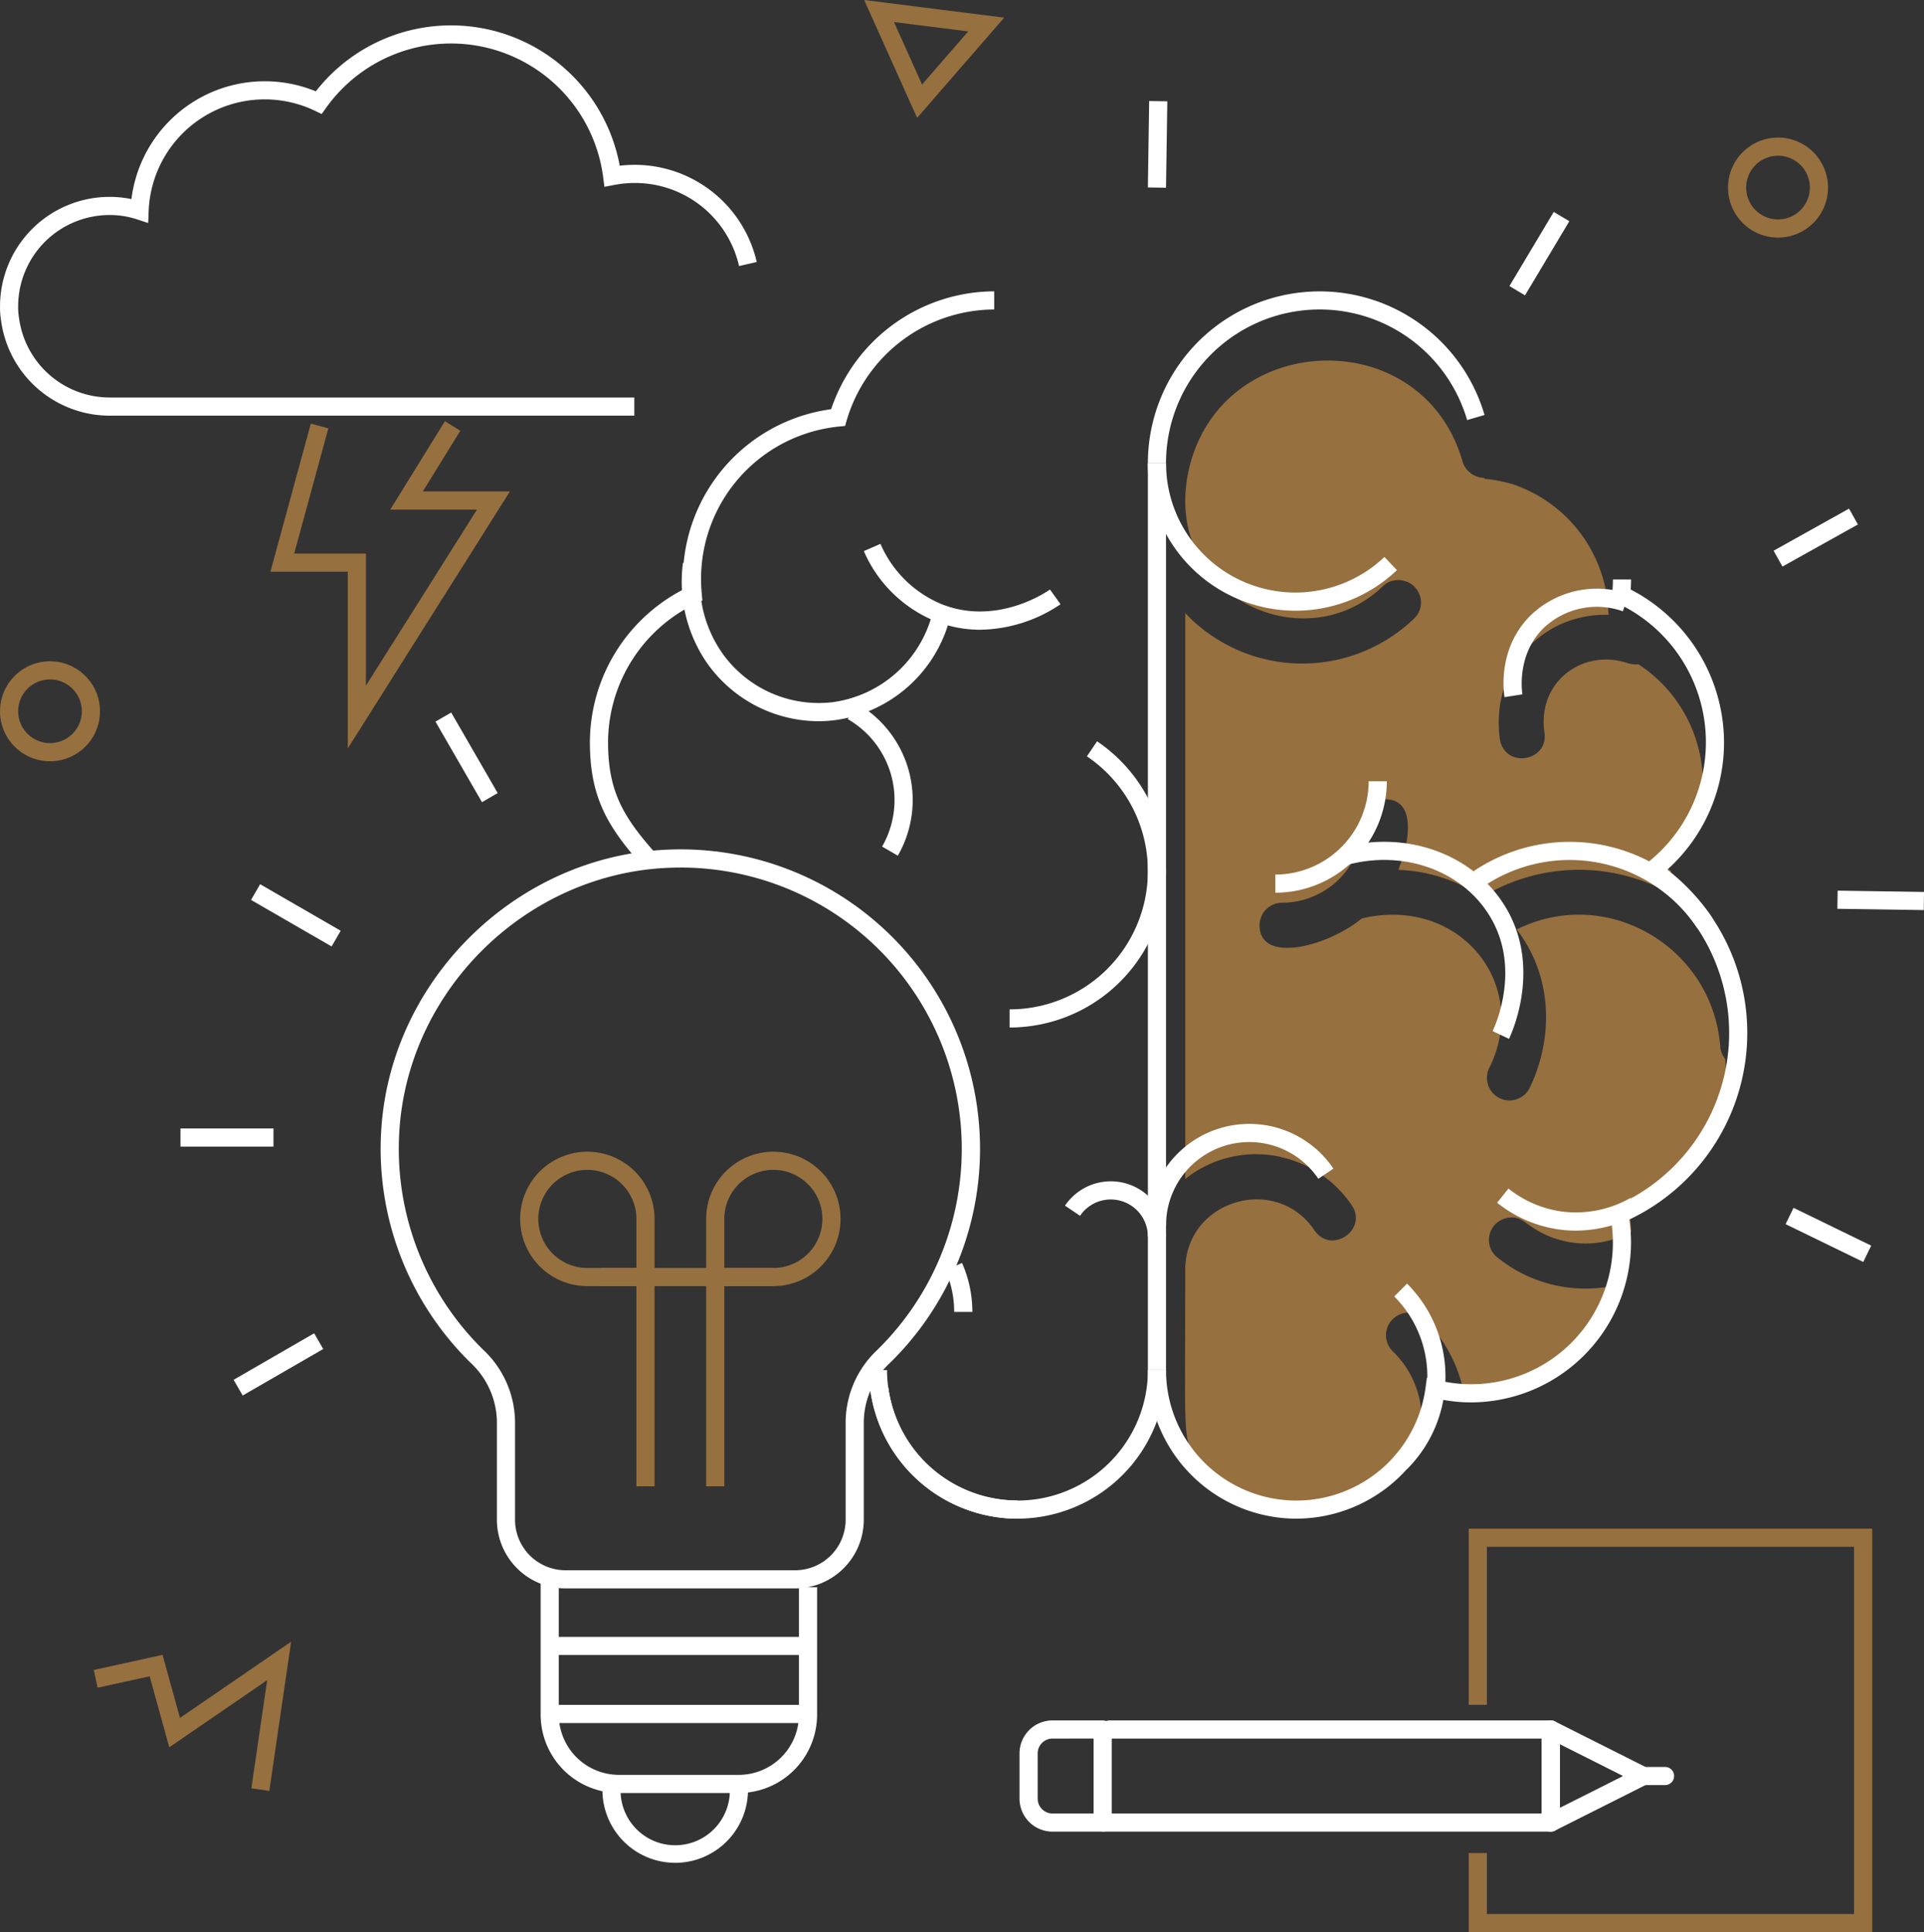 <?xml version="1.0" encoding="UTF-8"?> <svg xmlns="http://www.w3.org/2000/svg" width="318.022" height="319.323" viewBox="0 0 318.022 319.323"><rect x="0" y="0" width="318.022" height="319.323" fill="#333333" stroke="none"/><g id="IP" transform="translate(-24.817 -25.137)"><path id="Path_1289" data-name="Path 1289" d="M176.408,44.617l-8.751-19.48L190.8,28.054Zm-3.825-15.835,4.64,10.325,7.631-8.78ZM69.336,321.115l-2.969-.434,2.613-17.874-16.186,11.1-3.239-11.736-8.6,1.888-.645-2.929,11.375-2.5,2.877,10.423,18.374-12.6-3.605,24.663ZM33.082,150.949a8.262,8.262,0,1,1,8.263-8.262A8.262,8.262,0,0,1,33.082,150.949Zm0-13.525a5.262,5.262,0,1,0,5.263,5.263,5.262,5.262,0,0,0-5.263-5.263ZM318.712,64.4a8.263,8.263,0,1,1,8.262-8.263,8.263,8.263,0,0,1-8.262,8.263Zm0-13.525a5.263,5.263,0,1,0,5.262,5.262,5.263,5.263,0,0,0-5.262-5.262Zm-8.736,149.3a1.36,1.36,0,0,1-.194-.31,3.383,3.383,0,0,1-.62-1.744c-1.259-16.528-18.823-26.781-33.635-19.375,6.062,7.955,6.011,18.035,2.17,26.118a3.727,3.727,0,1,1-6.743-3.178c6.929-13.832-4.857-28.583-21.041-24.761-5.512,4.563-16.9,7.656-16.9,1.124a3.721,3.721,0,0,1,3.72-3.721,13.4,13.4,0,0,0,13.37-13.33,3.754,3.754,0,0,1,3.72-3.76c5.006,0,4.093,6.8,2.208,11.432a.551.551,0,0,1-.077.233,26.252,26.252,0,0,1,13.834,4.495,30.75,30.75,0,0,1,28.87-1.705,21.52,21.52,0,0,0,2.4-2.557c-.465-.388-.93-.736-1.434-1.086,4.7-3.663,6.665-6.723,6.665-13.562a23.5,23.5,0,0,0-10.656-19.57,4.32,4.32,0,0,1-1.7-.155c-7.332-2.54-15.046,2.927-13.834,11.393.736,4.88-6.531,6.052-7.363,1.163-1.57-11.518,6.828-20.855,17.98-20.577a1.074,1.074,0,0,0-.039-.349,23.226,23.226,0,0,0-15.965-21.274,25.318,25.318,0,0,0-4.534-.852c0-.04-.039-.117-.039-.155a3.8,3.8,0,0,1-3.564-2.674c-6.767-23.62-41.189-21.7-45.494,2.518a22.915,22.915,0,0,0-.349,4.03c0,17.087,20.62,25.613,32.667,14.028a3.6,3.6,0,0,1,3.45-.89,3.482,3.482,0,0,1,1.82,1.045,3.652,3.652,0,0,1-.155,5.232,26.646,26.646,0,0,1-37.782-.93v93.506a18.777,18.777,0,0,1,15.772-3.643.135.135,0,0,1,.077.039,19.12,19.12,0,0,1,11.664,7.944c2.73,4-3.354,8.263-6.161,4.146-6.36-9.427-21.352-4.977-21.352,6.55,0,26.217-.334,26.4,1.085,30.5a23.13,23.13,0,0,0,35.806,1.2v.079c.265-.266,1.075-1.308,1.085-1.318a15.632,15.632,0,0,0-3.72-17.05,3.717,3.717,0,0,1,1.395-6.123,3.633,3.633,0,0,1,3.875.853,23.677,23.677,0,0,1,6.472,11.935c7.69,1.05,17.01-2.292,22.785-9.96a21.878,21.878,0,0,0,1.279-7.362,23.138,23.138,0,0,1-18.445-4.8,3.69,3.69,0,0,1,1.627-6.549c2.71-.521,2.912,1.564,7.556,3.294.039,0,.077.038.155.038a15.6,15.6,0,0,0,12.75-1.045,18.7,18.7,0,0,0-.388-3.294c.659-.31,1.278-.7,1.9-1.008.038,0,.038-.038.077-.038a32.741,32.741,0,0,0,12.013-10.618,27.259,27.259,0,0,0,1.938-13.563Z" fill="#977040"></path><path id="Path_1290" data-name="Path 1290" d="M192.995,276.12a24.613,24.613,0,0,1-24.314-21.27l2.973-.4a21.546,21.546,0,0,0,42.9-2.888h3A24.586,24.586,0,0,1,193,276.12ZM130.806,168.012c-5.627-6.347-8.484-11.216-8.484-20.21a28.516,28.516,0,0,1,15.426-25.236c-.036-.58-.054-1.13-.054-1.665A28.3,28.3,0,0,1,162.2,92.765a28.546,28.546,0,0,1,26.95-19.48v3A25.522,25.522,0,0,0,164.784,94.56l-.283.97-1.005.1a25.311,25.311,0,0,0-22.8,25.27c0,.751.04,1.543.122,2.422l.1,1.05-.954.448a25.5,25.5,0,0,0-14.639,22.98c0,8.08,2.492,12.314,7.729,18.221Z" fill="#fff"></path><path id="Path_1291" data-name="Path 1291" d="M214.553,101.686h3V251.562h-3ZM192.995,276.12a24.586,24.586,0,0,1-24.558-24.558h3A21.582,21.582,0,0,0,193,273.12Z" fill="#fff"></path><path id="Path_1292" data-name="Path 1292" d="M191.693,194.952v-3a22.862,22.862,0,0,0,12.78-41.817l1.68-2.486a25.862,25.862,0,0,1-14.46,47.3Zm-6.16,47h-3a16.953,16.953,0,0,0-1.442-6.88l2.746-1.209a19.945,19.945,0,0,1,1.7,8.09Zm53.578,34.17a24.586,24.586,0,0,1-24.558-24.558h3a21.546,21.546,0,0,0,42.9,2.889l.222-1.657,1.624.4a23.41,23.41,0,0,0,28.695-27.12l-.22-1.175,1.1-.477a31.15,31.15,0,0,0,5.26-54.244l-1.675-1.155,1.6-1.258a25.353,25.353,0,0,0-4.909-42.944l-.954-.448.1-1.05c.082-.879.122-1.671.122-2.422h3c0,.535-.018,1.086-.054,1.665A28.516,28.516,0,0,1,309.784,147.8a28.21,28.21,0,0,1-9.378,21.06,34.145,34.145,0,0,1-6.272,57.825,26.049,26.049,0,0,1,.278,3.74,26.51,26.51,0,0,1-26.48,26.479,25.965,25.965,0,0,1-4.777-.456,24.622,24.622,0,0,1-24.044,19.67ZM217.553,101.686h-3A28.394,28.394,0,0,1,270.2,93.718l-2.879.842a25.394,25.394,0,0,0-49.77,7.126Z" fill="#fff"></path><path id="Path_1293" data-name="Path 1293" d="M238.931,126.065a24.407,24.407,0,0,1-24.379-24.379h3a21.378,21.378,0,0,0,36.1,15.5l2.067,2.176A24.275,24.275,0,0,1,238.931,126.065Zm18.463,141.866-2.12-2.12a18.676,18.676,0,0,0,0-26.412l2.12-2.121A21.675,21.675,0,0,1,257.394,267.931Zm-39.841-40.288h-3a16.765,16.765,0,0,1,30.664-9.374l-2.487,1.68a13.765,13.765,0,0,0-25.177,7.694Z" fill="#fff"></path><path id="Path_1294" data-name="Path 1294" d="M217.553,229.508h-3a6.132,6.132,0,0,0-11.213-3.439l-2.487-1.68a9.132,9.132,0,0,1,16.7,5.12Zm18.067-56.835v-3a15.445,15.445,0,0,0,15.428-15.43h3a18.449,18.449,0,0,1-18.428,18.43Zm-62.4-6.123-2.6-1.5a15.427,15.427,0,0,0-5.677-21.066l1.5-2.6a18.426,18.426,0,0,1,6.781,25.162Zm132.122,11.936a25.4,25.4,0,0,0-35.256-6.894l-1.674-2.488a28.4,28.4,0,0,1,39.418,7.708ZM285.312,228.52a20.484,20.484,0,0,1-2.939-.212,21.054,21.054,0,0,1-10.093-4.4l1.873-2.344a18.058,18.058,0,0,0,8.646,3.77,18.277,18.277,0,0,0,11.535-2.222l1.48,2.61a21.559,21.559,0,0,1-10.5,2.794Zm-98.454-99.306a20.169,20.169,0,0,1-7.378-1.391,21.9,21.9,0,0,1-11.88-11.61l2.752-1.193a18.87,18.87,0,0,0,10.218,10.008c9.2,3.583,17.45-2.214,17.8-2.463L200.114,125a24.286,24.286,0,0,1-13.256,4.21Z" fill="#fff"></path><path id="Path_1295" data-name="Path 1295" d="M160.088,144.33a22.646,22.646,0,0,1-18.265-9.417,23.667,23.667,0,0,1-4.116-16.772l2.974.4a20.623,20.623,0,0,0,3.57,14.611,19.554,19.554,0,0,0,18.138,8.04,19.759,19.759,0,0,0,16.36-14l2.872.873a22.766,22.766,0,0,1-18.866,16.1,22.076,22.076,0,0,1-2.667.162Zm114.157,52.5-2.71-1.291c.484-1.013,4.578-10.134-.2-18.54-4.438-7.814-14.223-11.489-23.792-8.94l-.774-2.9c10.89-2.9,22.063,1.356,27.175,10.356,5.526,9.728.849,20.156.3,21.313Zm-.749-56.479c-.207-1.327-.978-8.218,4.265-13.46a15.8,15.8,0,0,1,16.283-3.56l-.983,2.834a12.79,12.79,0,0,0-13.18,2.846c-4.3,4.307-3.524,10.217-3.42,10.877Z" fill="#fff"></path><path id="Path_1296" data-name="Path 1296" d="M209.019,47.5H223.3v3H209.019Z" transform="translate(163.923 264.399) rotate(-89.141)" fill="#fff"></path><path id="Path_1297" data-name="Path 1297" d="M325.538,222.084h3v14.278h-3Z" transform="translate(-22.185 422.977) rotate(-64.049)" fill="#fff"></path><path id="Path_1298" data-name="Path 1298" d="M272.119,65.415H286.4v3H272.119Z" transform="matrix(0.513, -0.858, 0.858, 0.513, 78.591, 272.332)" fill="#fff"></path><path id="Path_1299" data-name="Path 1299" d="M317.807,112.482h14.278v3H317.807Z" transform="translate(-14.364 172.723) rotate(-29.151)" fill="#fff"></path><path id="Path_1300" data-name="Path 1300" d="M334.18,166.8h3v14.278h-3Z" transform="translate(156.782 507) rotate(-89.15)" fill="#fff"></path><path id="Path_1301" data-name="Path 1301" d="M54.649,211.632H70.02v3H54.649Z" fill="#fff"></path><path id="Path_1302" data-name="Path 1302" d="M72.219,168.724h3V184.1h-3Z" transform="translate(-115.915 152.045) rotate(-59.999)" fill="#fff"></path><path id="Path_1303" data-name="Path 1303" d="M100.439,142.614h3v15.372h-3Z" transform="translate(-61.491 71.104) rotate(-29.999)" fill="#fff"></path><path id="Path_1304" data-name="Path 1304" d="M63.151,249.127H78.523v3H63.151Z" transform="translate(-115.836 69.009) rotate(-30.004)" fill="#fff"></path><path id="Path_1305" data-name="Path 1305" d="M156.247,287.648H118.3A11.36,11.36,0,0,1,106.95,276.3V260.1a13.543,13.543,0,0,0-4.28-9.676,49.482,49.482,0,0,1-14.814-38.872c1.71-24.788,22.513-44.993,47.362-46a49.489,49.489,0,0,1,36.657,84.872,13.54,13.54,0,0,0-4.28,9.675v16.2a11.36,11.36,0,0,1-11.348,11.348ZM137.29,168.516q-.975,0-1.952.04C112,169.5,92.454,188.48,90.848,211.764a46.491,46.491,0,0,0,13.916,36.519,16.512,16.512,0,0,1,5.185,11.822V276.3a8.358,8.358,0,0,0,8.348,8.348h37.949a8.358,8.358,0,0,0,8.347-8.348V260.1a16.506,16.506,0,0,1,5.185-11.821,46.5,46.5,0,0,0-32.488-79.768Z" fill="#fff"></path><path id="Path_1306" data-name="Path 1306" d="M133.008,237.69H121.9a11.107,11.107,0,1,1,11.108-11.107ZM121.9,218.475a8.107,8.107,0,0,0,0,16.215h8.108v-8.107a8.116,8.116,0,0,0-8.108-8.108Z" fill="#977040"></path><path id="Path_1307" data-name="Path 1307" d="M130.008,236.19h3v34.587h-3Zm22.636,1.5H141.537V226.583a11.107,11.107,0,1,1,11.107,11.107Zm-8.107-3h8.107a8.107,8.107,0,1,0-8.107-8.107Z" fill="#977040"></path><path id="Path_1308" data-name="Path 1308" d="M141.537,236.19h3v34.587h-3Z" fill="#977040"></path><path id="Path_1309" data-name="Path 1309" d="M124.062,234.69h28.582v3H124.062Z" fill="#977040"></path><path id="Path_1310" data-name="Path 1310" d="M116.973,295.656h40.072v3H116.973ZM115.866,306.9h41.248v3H115.866ZM136.424,333a12.043,12.043,0,0,1-12.03-12.03h3a9.03,9.03,0,1,0,18.059,0h3A12.043,12.043,0,0,1,136.423,333Z" fill="#fff"></path><path id="Path_1311" data-name="Path 1311" d="M146.93,321.462h-19.8a12.963,12.963,0,0,1-12.948-12.947V286.833h3v21.682a9.958,9.958,0,0,0,9.948,9.948h19.8a9.958,9.958,0,0,0,9.948-9.948V287.452h3v21.063a12.963,12.963,0,0,1-12.948,12.947Z" fill="#fff"></path><path id="Path_1312" data-name="Path 1312" d="M82.3,148.831V119.622H69.518l6.676-24.478,2.895.789-5.643,20.689H85.3v21.834l18.363-29.1H89.321L98.353,94.75l2.551,1.578-6.2,10.028h14.4Z" fill="#977040"></path><path id="Path_1313" data-name="Path 1313" d="M129.666,93.832H42.91A18.129,18.129,0,0,1,25.021,78.3a13.88,13.88,0,0,1-.2-2.535A18.112,18.112,0,0,1,42.91,57.674a17.883,17.883,0,0,1,3.633.366A22.207,22.207,0,0,1,77.02,40.233a28.36,28.36,0,0,1,50.235,12.293A20.7,20.7,0,0,1,149.9,68.434l-2.924.674A17.638,17.638,0,0,0,129.7,55.378a17.865,17.865,0,0,0-3.408.336l-1.569.3-.206-1.585a25.363,25.363,0,0,0-45.8-11.471l-.732,1.021-1.133-.542A19.2,19.2,0,0,0,49.39,60.009l-.08,1.985-1.887-.62a14.42,14.42,0,0,0-4.513-.7,15.108,15.108,0,0,0-15.092,15.09,11.025,11.025,0,0,0,.163,2.052A15.135,15.135,0,0,0,42.91,90.832h86.755ZM281.152,327.844H207.323a1.5,1.5,0,0,1,0-3h72.33v-12.38h-71.44a1.5,1.5,0,0,1,0-3h72.94a1.5,1.5,0,0,1,1.5,1.5v15.38a1.5,1.5,0,0,1-1.5,1.5Z" fill="#fff"></path><path id="Path_1314" data-name="Path 1314" d="M207.079,327.844h-8.294a5.455,5.455,0,0,1-5.45-5.449v-7.482a5.455,5.455,0,0,1,5.45-5.45h8.294a1.5,1.5,0,0,1,1.5,1.5v15.381a1.5,1.5,0,0,1-1.5,1.5Zm-8.294-15.38a2.452,2.452,0,0,0-2.45,2.449v7.482a2.452,2.452,0,0,0,2.45,2.45h6.794V312.463Zm82.367,15.38a1.5,1.5,0,0,1-1.5-1.5v-15.38a1.5,1.5,0,0,1,2.174-1.34l15.288,7.69a1.5,1.5,0,0,1,0,2.68l-15.288,7.69A1.49,1.49,0,0,1,281.152,327.844Zm1.5-14.447v10.514l10.45-5.257Z" fill="#fff"></path><path id="Path_1315" data-name="Path 1315" d="M300.034,320.154h-5.505a1.5,1.5,0,0,1,0-3h5.505a1.5,1.5,0,0,1,0,3Z" fill="#fff"></path><path id="Path_1316" data-name="Path 1316" d="M334.278,344.46H267.586V331.38h3v10.08h60.692V280.767H270.586v26.115h-3V277.767h66.692Z" fill="#977040"></path></g></svg> 